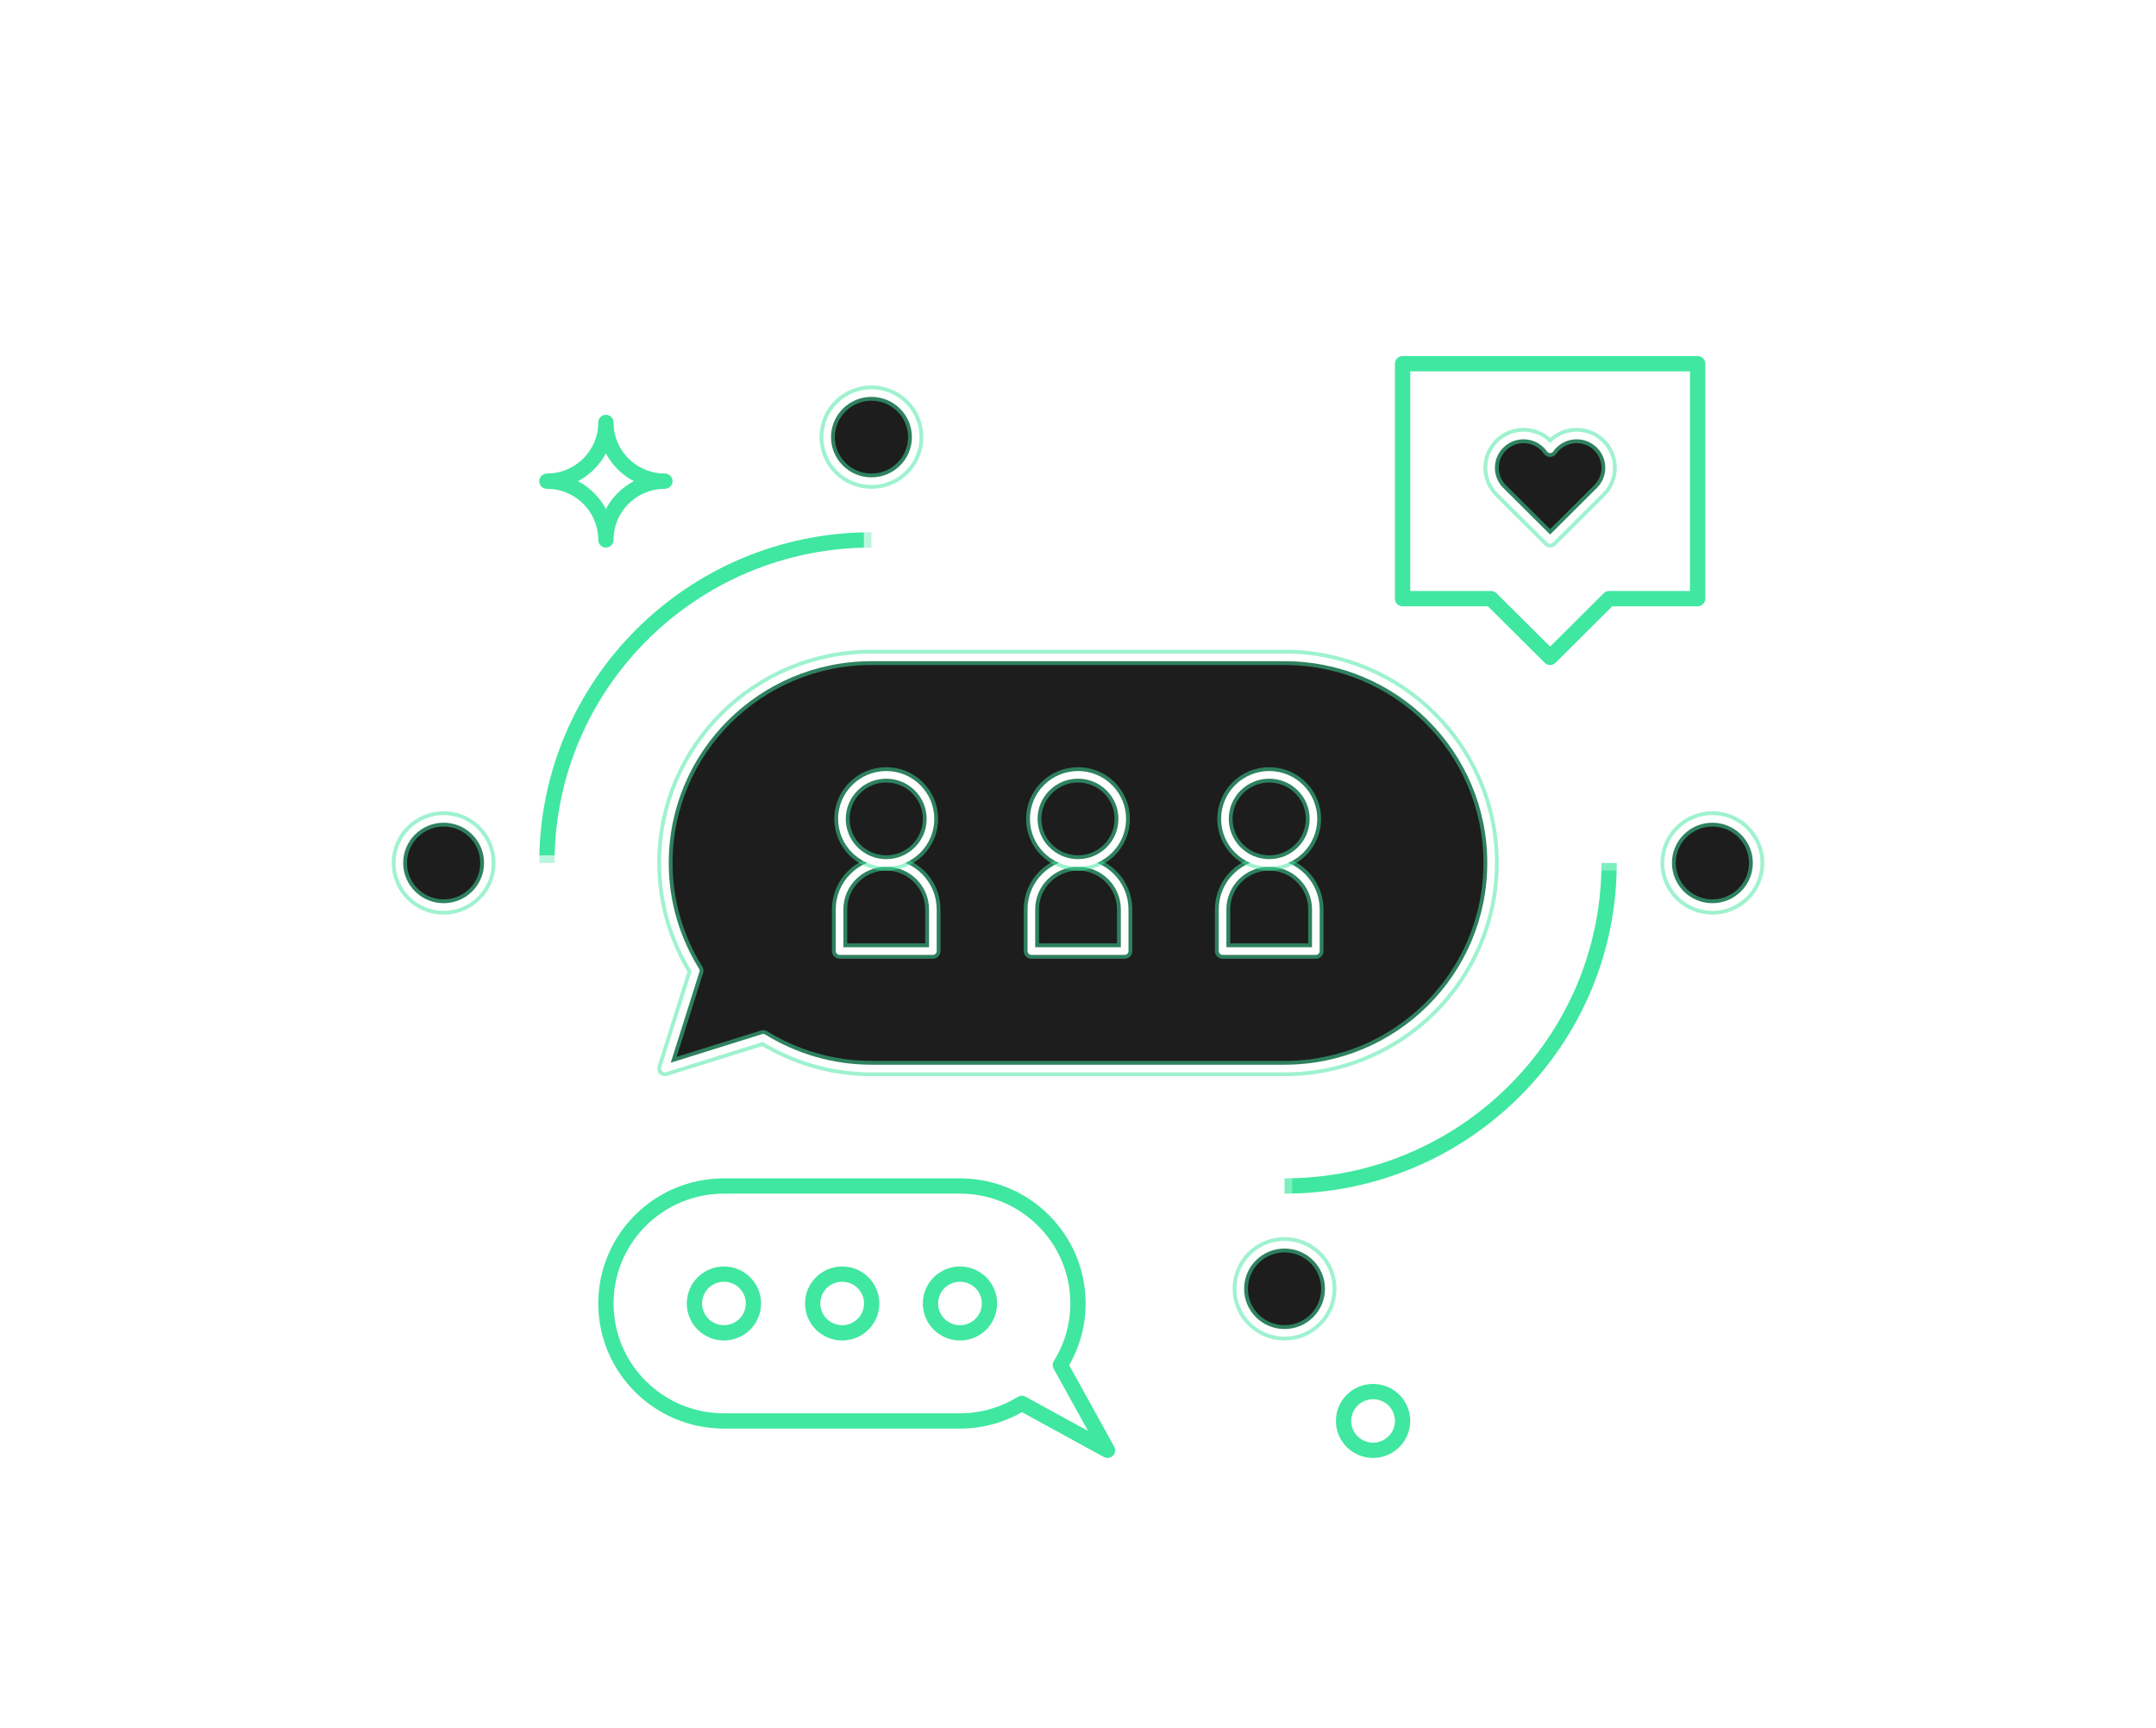<svg width="141" height="113" viewBox="0 0 141 113" fill="none" xmlns="http://www.w3.org/2000/svg">
<g filter="url(#filter0_d_379_27065)">
<path d="M84.008 42.998H56.993C49.532 42.998 43.485 49.018 43.485 56.444C43.485 59.032 44.232 61.44 45.504 63.491L43.485 69.891L49.914 67.881C51.974 69.147 54.393 69.891 56.993 69.891H84.008C91.468 69.891 97.516 63.871 97.516 56.444C97.516 49.018 91.468 42.998 84.008 42.998Z" fill="#1D1D1D"/>
</g>
<path d="M84.008 42.998H56.993C49.532 42.998 43.485 49.018 43.485 56.444C43.485 59.032 44.232 61.44 45.504 63.491L43.485 69.891L49.914 67.881C51.974 69.147 54.393 69.891 56.993 69.891H84.008C91.468 69.891 97.516 63.871 97.516 56.444C97.516 49.018 91.468 42.998 84.008 42.998Z" stroke="#40E7A0" stroke-opacity="0.5" stroke-linecap="round" stroke-linejoin="round"/>
<path d="M84.008 42.998H56.993C49.532 42.998 43.485 49.018 43.485 56.444C43.485 59.032 44.232 61.44 45.504 63.491L43.485 69.891L49.914 67.881C51.974 69.147 54.393 69.891 56.993 69.891H84.008C91.468 69.891 97.516 63.871 97.516 56.444C97.516 49.018 91.468 42.998 84.008 42.998Z" stroke="white" stroke-width="0.5" stroke-linecap="round" stroke-linejoin="round"/>
<path fill-rule="evenodd" clip-rule="evenodd" d="M49.274 85.258C49.274 84.197 48.41 83.337 47.344 83.337C46.278 83.337 45.415 84.197 45.415 85.258C45.415 86.319 46.278 87.179 47.344 87.179C48.41 87.179 49.274 86.319 49.274 85.258Z" stroke="#40E7A0" stroke-linejoin="round"/>
<path fill-rule="evenodd" clip-rule="evenodd" d="M57.008 85.258C57.008 84.197 56.144 83.337 55.078 83.337C54.013 83.337 53.148 84.197 53.148 85.258C53.148 86.319 54.013 87.179 55.078 87.179C56.144 87.179 57.008 86.319 57.008 85.258Z" stroke="#40E7A0" stroke-linejoin="round"/>
<path fill-rule="evenodd" clip-rule="evenodd" d="M64.711 85.258C64.711 84.197 63.848 83.337 62.782 83.337C61.716 83.337 60.852 84.197 60.852 85.258C60.852 86.319 61.716 87.179 62.782 87.179C63.848 87.179 64.711 86.319 64.711 85.258Z" stroke="#40E7A0" stroke-linejoin="round"/>
<path d="M56.993 35.315C45.269 35.315 35.766 44.776 35.766 56.445" stroke="#40E7A0" stroke-linejoin="round"/>
<path d="M84.008 77.574C95.731 77.574 105.234 68.114 105.234 56.445" stroke="#40E7A0" stroke-linejoin="round"/>
<g filter="url(#filter1_d_379_27065)">
<path d="M73.551 62.207H67.45V59.481C67.45 57.805 68.816 56.445 70.501 56.445C72.185 56.445 73.551 57.805 73.551 59.481V62.207Z" fill="#1D1D1D"/>
</g>
<path d="M73.551 62.207H67.45V59.481C67.45 57.805 68.816 56.445 70.501 56.445C72.185 56.445 73.551 57.805 73.551 59.481V62.207Z" stroke="#40E7A0" stroke-opacity="0.5" stroke-linecap="round" stroke-linejoin="round"/>
<path d="M73.551 62.207H67.45V59.481C67.45 57.805 68.816 56.445 70.501 56.445C72.185 56.445 73.551 57.805 73.551 59.481V62.207Z" stroke="white" stroke-width="0.5" stroke-linecap="round" stroke-linejoin="round"/>
<g filter="url(#filter2_d_379_27065)">
<path d="M86.055 62.207H79.955V59.481C79.955 57.805 81.32 56.445 83.005 56.445C84.689 56.445 86.055 57.805 86.055 59.481V62.207Z" fill="#1D1D1D"/>
</g>
<path d="M86.055 62.207H79.955V59.481C79.955 57.805 81.32 56.445 83.005 56.445C84.689 56.445 86.055 57.805 86.055 59.481V62.207Z" stroke="#40E7A0" stroke-opacity="0.5" stroke-linecap="round" stroke-linejoin="round"/>
<path d="M86.055 62.207H79.955V59.481C79.955 57.805 81.32 56.445 83.005 56.445C84.689 56.445 86.055 57.805 86.055 59.481V62.207Z" stroke="white" stroke-width="0.5" stroke-linecap="round" stroke-linejoin="round"/>
<g filter="url(#filter3_d_379_27065)">
<path d="M61.008 62.207H54.907V59.481C54.907 57.805 56.273 56.445 57.958 56.445C59.642 56.445 61.008 57.805 61.008 59.481V62.207Z" fill="#1D1D1D"/>
</g>
<path d="M61.008 62.207H54.907V59.481C54.907 57.805 56.273 56.445 57.958 56.445C59.642 56.445 61.008 57.805 61.008 59.481V62.207Z" stroke="#40E7A0" stroke-opacity="0.5" stroke-linecap="round" stroke-linejoin="round"/>
<path d="M61.008 62.207H54.907V59.481C54.907 57.805 56.273 56.445 57.958 56.445C59.642 56.445 61.008 57.805 61.008 59.481V62.207Z" stroke="white" stroke-width="0.5" stroke-linecap="round" stroke-linejoin="round"/>
<path fill-rule="evenodd" clip-rule="evenodd" d="M47.344 77.574H62.782C67.045 77.574 70.5 81.015 70.5 85.258C70.5 86.737 70.073 88.113 69.346 89.285L72.43 94.862L66.827 91.793C65.649 92.517 64.267 92.942 62.782 92.942H47.344C43.081 92.942 39.626 89.501 39.626 85.258C39.626 81.015 43.081 77.574 47.344 77.574Z" stroke="#40E7A0" stroke-linejoin="round"/>
<path fill-rule="evenodd" clip-rule="evenodd" d="M105.234 79.495C105.234 78.434 104.371 77.574 103.305 77.574C102.239 77.574 101.375 78.434 101.375 79.495C101.375 80.556 102.239 81.416 103.305 81.416C104.371 81.416 105.234 80.556 105.234 79.495Z" stroke="white" stroke-opacity="0.32" stroke-linejoin="round"/>
<path fill-rule="evenodd" clip-rule="evenodd" d="M83.814 34.354C83.814 33.293 82.949 32.434 81.884 32.434C80.818 32.434 79.954 33.293 79.954 34.354C79.954 35.416 80.818 36.275 81.884 36.275C82.949 36.275 83.814 35.416 83.814 34.354Z" stroke="white" stroke-opacity="0.32" stroke-linejoin="round"/>
<path fill-rule="evenodd" clip-rule="evenodd" d="M91.727 92.941C91.727 91.88 90.863 91.02 89.797 91.02C88.731 91.02 87.867 91.88 87.867 92.941C87.867 94.002 88.731 94.862 89.797 94.862C90.863 94.862 91.727 94.002 91.727 92.941Z" stroke="#40E7A0" stroke-linejoin="round"/>
<path d="M56.993 31.473V39.157" stroke="white" stroke-opacity="0.64" stroke-linejoin="round"/>
<path d="M31.907 56.445H39.625" stroke="white" stroke-opacity="0.64" stroke-linejoin="round"/>
<path d="M109.094 56.445H101.375" stroke="white" stroke-opacity="0.32" stroke-linejoin="round"/>
<path d="M84.008 81.416V73.733" stroke="white" stroke-opacity="0.32" stroke-linejoin="round"/>
<path fill-rule="evenodd" clip-rule="evenodd" d="M39.625 27.631C39.625 29.753 37.898 31.472 35.767 31.473C37.898 31.474 39.625 33.193 39.625 35.315C39.625 33.193 41.352 31.474 43.484 31.473C41.352 31.472 39.625 29.753 39.625 27.631Z" stroke="#40E7A0" stroke-linejoin="round"/>
<g filter="url(#filter4_d_379_27065)">
<path d="M104.613 29.103C103.784 28.279 102.44 28.279 101.611 29.103C101.522 29.192 101.445 29.287 101.375 29.386C101.305 29.287 101.228 29.192 101.139 29.103C100.31 28.279 98.966 28.279 98.137 29.103C97.308 29.928 97.308 31.266 98.137 32.092L101.375 35.315L104.613 32.092C105.442 31.266 105.442 29.928 104.613 29.103Z" fill="#1D1D1D"/>
</g>
<path d="M104.613 29.103C103.784 28.279 102.44 28.279 101.611 29.103C101.522 29.192 101.445 29.287 101.375 29.386C101.305 29.287 101.228 29.192 101.139 29.103C100.31 28.279 98.966 28.279 98.137 29.103C97.308 29.928 97.308 31.266 98.137 32.092L101.375 35.315L104.613 32.092C105.442 31.266 105.442 29.928 104.613 29.103Z" stroke="#40E7A0" stroke-opacity="0.5" stroke-linecap="round" stroke-linejoin="round"/>
<path d="M104.613 29.103C103.784 28.279 102.44 28.279 101.611 29.103C101.522 29.192 101.445 29.287 101.375 29.386C101.305 29.287 101.228 29.192 101.139 29.103C100.31 28.279 98.966 28.279 98.137 29.103C97.308 29.928 97.308 31.266 98.137 32.092L101.375 35.315L104.613 32.092C105.442 31.266 105.442 29.928 104.613 29.103Z" stroke="white" stroke-width="0.5" stroke-linecap="round" stroke-linejoin="round"/>
<path fill-rule="evenodd" clip-rule="evenodd" d="M91.727 23.789V39.157H97.516L101.375 42.998L105.234 39.157H111.023V23.789H91.727Z" stroke="#40E7A0" stroke-linejoin="round"/>
<g filter="url(#filter5_d_379_27065)">
<path d="M59.887 28.592C59.887 27 58.591 25.71 56.993 25.71C55.394 25.71 54.098 27 54.098 28.592C54.098 30.183 55.394 31.473 56.993 31.473C58.591 31.473 59.887 30.183 59.887 28.592Z" fill="#1D1D1D"/>
</g>
<path d="M59.887 28.592C59.887 27 58.591 25.71 56.993 25.71C55.394 25.71 54.098 27 54.098 28.592C54.098 30.183 55.394 31.473 56.993 31.473C58.591 31.473 59.887 30.183 59.887 28.592Z" stroke="#40E7A0" stroke-opacity="0.5" stroke-linecap="round" stroke-linejoin="round"/>
<path d="M59.887 28.592C59.887 27 58.591 25.71 56.993 25.71C55.394 25.71 54.098 27 54.098 28.592C54.098 30.183 55.394 31.473 56.993 31.473C58.591 31.473 59.887 30.183 59.887 28.592Z" stroke="white" stroke-width="0.5" stroke-linecap="round" stroke-linejoin="round"/>
<g filter="url(#filter6_d_379_27065)">
<path d="M29.012 53.563C27.414 53.563 26.118 54.853 26.118 56.445C26.118 58.036 27.414 59.326 29.012 59.326C30.611 59.326 31.907 58.036 31.907 56.445C31.907 54.853 30.611 53.563 29.012 53.563Z" fill="#1D1D1D"/>
</g>
<path d="M29.012 53.563C27.414 53.563 26.118 54.853 26.118 56.445C26.118 58.036 27.414 59.326 29.012 59.326C30.611 59.326 31.907 58.036 31.907 56.445C31.907 54.853 30.611 53.563 29.012 53.563Z" stroke="#40E7A0" stroke-opacity="0.5" stroke-linecap="round" stroke-linejoin="round"/>
<path d="M29.012 53.563C27.414 53.563 26.118 54.853 26.118 56.445C26.118 58.036 27.414 59.326 29.012 59.326C30.611 59.326 31.907 58.036 31.907 56.445C31.907 54.853 30.611 53.563 29.012 53.563Z" stroke="white" stroke-width="0.5" stroke-linecap="round" stroke-linejoin="round"/>
<g filter="url(#filter7_d_379_27065)">
<path d="M111.988 59.326C113.587 59.326 114.883 58.036 114.883 56.445C114.883 54.853 113.587 53.563 111.988 53.563C110.39 53.563 109.094 54.853 109.094 56.445C109.094 58.036 110.39 59.326 111.988 59.326Z" fill="#1D1D1D"/>
</g>
<path d="M111.988 59.326C113.587 59.326 114.883 58.036 114.883 56.445C114.883 54.853 113.587 53.563 111.988 53.563C110.39 53.563 109.094 54.853 109.094 56.445C109.094 58.036 110.39 59.326 111.988 59.326Z" stroke="#40E7A0" stroke-opacity="0.5" stroke-linecap="round" stroke-linejoin="round"/>
<path d="M111.988 59.326C113.587 59.326 114.883 58.036 114.883 56.445C114.883 54.853 113.587 53.563 111.988 53.563C110.39 53.563 109.094 54.853 109.094 56.445C109.094 58.036 110.39 59.326 111.988 59.326Z" stroke="white" stroke-width="0.5" stroke-linecap="round" stroke-linejoin="round"/>
<g filter="url(#filter8_d_379_27065)">
<path d="M81.113 84.297C81.113 85.889 82.409 87.179 84.008 87.179C85.606 87.179 86.902 85.889 86.902 84.297C86.902 82.706 85.606 81.416 84.008 81.416C82.409 81.416 81.113 82.706 81.113 84.297Z" fill="#1D1D1D"/>
</g>
<path d="M81.113 84.297C81.113 85.889 82.409 87.179 84.008 87.179C85.606 87.179 86.902 85.889 86.902 84.297C86.902 82.706 85.606 81.416 84.008 81.416C82.409 81.416 81.113 82.706 81.113 84.297Z" stroke="#40E7A0" stroke-opacity="0.5" stroke-linecap="round" stroke-linejoin="round"/>
<path d="M81.113 84.297C81.113 85.889 82.409 87.179 84.008 87.179C85.606 87.179 86.902 85.889 86.902 84.297C86.902 82.706 85.606 81.416 84.008 81.416C82.409 81.416 81.113 82.706 81.113 84.297Z" stroke="white" stroke-width="0.5" stroke-linecap="round" stroke-linejoin="round"/>
<g filter="url(#filter9_d_379_27065)">
<path d="M60.852 53.563C60.852 51.972 59.556 50.682 57.958 50.682C56.359 50.682 55.063 51.972 55.063 53.563C55.063 55.154 56.359 56.445 57.958 56.445C59.556 56.445 60.852 55.154 60.852 53.563Z" fill="#1D1D1D"/>
</g>
<path d="M60.852 53.563C60.852 51.972 59.556 50.682 57.958 50.682C56.359 50.682 55.063 51.972 55.063 53.563C55.063 55.154 56.359 56.445 57.958 56.445C59.556 56.445 60.852 55.154 60.852 53.563Z" stroke="#40E7A0" stroke-opacity="0.5" stroke-linecap="round" stroke-linejoin="round"/>
<path d="M60.852 53.563C60.852 51.972 59.556 50.682 57.958 50.682C56.359 50.682 55.063 51.972 55.063 53.563C55.063 55.154 56.359 56.445 57.958 56.445C59.556 56.445 60.852 55.154 60.852 53.563Z" stroke="white" stroke-width="0.5" stroke-linecap="round" stroke-linejoin="round"/>
<g filter="url(#filter10_d_379_27065)">
<path d="M73.395 53.563C73.395 51.972 72.099 50.682 70.501 50.682C68.902 50.682 67.606 51.972 67.606 53.563C67.606 55.154 68.902 56.445 70.501 56.445C72.099 56.445 73.395 55.154 73.395 53.563Z" fill="#1D1D1D"/>
</g>
<path d="M73.395 53.563C73.395 51.972 72.099 50.682 70.501 50.682C68.902 50.682 67.606 51.972 67.606 53.563C67.606 55.154 68.902 56.445 70.501 56.445C72.099 56.445 73.395 55.154 73.395 53.563Z" stroke="#40E7A0" stroke-opacity="0.5" stroke-linecap="round" stroke-linejoin="round"/>
<path d="M73.395 53.563C73.395 51.972 72.099 50.682 70.501 50.682C68.902 50.682 67.606 51.972 67.606 53.563C67.606 55.154 68.902 56.445 70.501 56.445C72.099 56.445 73.395 55.154 73.395 53.563Z" stroke="white" stroke-width="0.5" stroke-linecap="round" stroke-linejoin="round"/>
<g filter="url(#filter11_d_379_27065)">
<path d="M85.899 53.563C85.899 51.972 84.603 50.682 83.005 50.682C81.406 50.682 80.11 51.972 80.11 53.563C80.11 55.154 81.406 56.445 83.005 56.445C84.603 56.445 85.899 55.154 85.899 53.563Z" fill="#1D1D1D"/>
</g>
<path d="M85.899 53.563C85.899 51.972 84.603 50.682 83.005 50.682C81.406 50.682 80.11 51.972 80.11 53.563C80.11 55.154 81.406 56.445 83.005 56.445C84.603 56.445 85.899 55.154 85.899 53.563Z" stroke="#40E7A0" stroke-opacity="0.5" stroke-linecap="round" stroke-linejoin="round"/>
<path d="M85.899 53.563C85.899 51.972 84.603 50.682 83.005 50.682C81.406 50.682 80.11 51.972 80.11 53.563C80.11 55.154 81.406 56.445 83.005 56.445C84.603 56.445 85.899 55.154 85.899 53.563Z" stroke="white" stroke-width="0.5" stroke-linecap="round" stroke-linejoin="round"/>
<defs>
<filter id="filter0_d_379_27065" x="19.485" y="18.998" width="102.031" height="74.892" filterUnits="userSpaceOnUse" color-interpolation-filters="sRGB">
<feFlood flood-opacity="0" result="BackgroundImageFix"/>
<feColorMatrix in="SourceAlpha" type="matrix" values="0 0 0 0 0 0 0 0 0 0 0 0 0 0 0 0 0 0 127 0" result="hardAlpha"/>
<feOffset/>
<feGaussianBlur stdDeviation="12"/>
<feComposite in2="hardAlpha" operator="out"/>
<feColorMatrix type="matrix" values="0 0 0 0 1 0 0 0 0 1 0 0 0 0 1 0 0 0 0.32 0"/>
<feBlend mode="normal" in2="BackgroundImageFix" result="effect1_dropShadow_379_27065"/>
<feBlend mode="normal" in="SourceGraphic" in2="effect1_dropShadow_379_27065" result="shape"/>
</filter>
<filter id="filter1_d_379_27065" x="43.45" y="32.445" width="54.101" height="53.763" filterUnits="userSpaceOnUse" color-interpolation-filters="sRGB">
<feFlood flood-opacity="0" result="BackgroundImageFix"/>
<feColorMatrix in="SourceAlpha" type="matrix" values="0 0 0 0 0 0 0 0 0 0 0 0 0 0 0 0 0 0 127 0" result="hardAlpha"/>
<feOffset/>
<feGaussianBlur stdDeviation="12"/>
<feComposite in2="hardAlpha" operator="out"/>
<feColorMatrix type="matrix" values="0 0 0 0 1 0 0 0 0 1 0 0 0 0 1 0 0 0 0.32 0"/>
<feBlend mode="normal" in2="BackgroundImageFix" result="effect1_dropShadow_379_27065"/>
<feBlend mode="normal" in="SourceGraphic" in2="effect1_dropShadow_379_27065" result="shape"/>
</filter>
<filter id="filter2_d_379_27065" x="55.955" y="32.445" width="54.101" height="53.763" filterUnits="userSpaceOnUse" color-interpolation-filters="sRGB">
<feFlood flood-opacity="0" result="BackgroundImageFix"/>
<feColorMatrix in="SourceAlpha" type="matrix" values="0 0 0 0 0 0 0 0 0 0 0 0 0 0 0 0 0 0 127 0" result="hardAlpha"/>
<feOffset/>
<feGaussianBlur stdDeviation="12"/>
<feComposite in2="hardAlpha" operator="out"/>
<feColorMatrix type="matrix" values="0 0 0 0 1 0 0 0 0 1 0 0 0 0 1 0 0 0 0.32 0"/>
<feBlend mode="normal" in2="BackgroundImageFix" result="effect1_dropShadow_379_27065"/>
<feBlend mode="normal" in="SourceGraphic" in2="effect1_dropShadow_379_27065" result="shape"/>
</filter>
<filter id="filter3_d_379_27065" x="30.907" y="32.445" width="54.101" height="53.763" filterUnits="userSpaceOnUse" color-interpolation-filters="sRGB">
<feFlood flood-opacity="0" result="BackgroundImageFix"/>
<feColorMatrix in="SourceAlpha" type="matrix" values="0 0 0 0 0 0 0 0 0 0 0 0 0 0 0 0 0 0 127 0" result="hardAlpha"/>
<feOffset/>
<feGaussianBlur stdDeviation="12"/>
<feComposite in2="hardAlpha" operator="out"/>
<feColorMatrix type="matrix" values="0 0 0 0 1 0 0 0 0 1 0 0 0 0 1 0 0 0 0.32 0"/>
<feBlend mode="normal" in2="BackgroundImageFix" result="effect1_dropShadow_379_27065"/>
<feBlend mode="normal" in="SourceGraphic" in2="effect1_dropShadow_379_27065" result="shape"/>
</filter>
<filter id="filter4_d_379_27065" x="73.516" y="4.485" width="55.719" height="54.83" filterUnits="userSpaceOnUse" color-interpolation-filters="sRGB">
<feFlood flood-opacity="0" result="BackgroundImageFix"/>
<feColorMatrix in="SourceAlpha" type="matrix" values="0 0 0 0 0 0 0 0 0 0 0 0 0 0 0 0 0 0 127 0" result="hardAlpha"/>
<feOffset/>
<feGaussianBlur stdDeviation="12"/>
<feComposite in2="hardAlpha" operator="out"/>
<feColorMatrix type="matrix" values="0 0 0 0 1 0 0 0 0 1 0 0 0 0 1 0 0 0 0.32 0"/>
<feBlend mode="normal" in2="BackgroundImageFix" result="effect1_dropShadow_379_27065"/>
<feBlend mode="normal" in="SourceGraphic" in2="effect1_dropShadow_379_27065" result="shape"/>
</filter>
<filter id="filter5_d_379_27065" x="30.098" y="1.71" width="53.789" height="53.763" filterUnits="userSpaceOnUse" color-interpolation-filters="sRGB">
<feFlood flood-opacity="0" result="BackgroundImageFix"/>
<feColorMatrix in="SourceAlpha" type="matrix" values="0 0 0 0 0 0 0 0 0 0 0 0 0 0 0 0 0 0 127 0" result="hardAlpha"/>
<feOffset/>
<feGaussianBlur stdDeviation="12"/>
<feComposite in2="hardAlpha" operator="out"/>
<feColorMatrix type="matrix" values="0 0 0 0 1 0 0 0 0 1 0 0 0 0 1 0 0 0 0.32 0"/>
<feBlend mode="normal" in2="BackgroundImageFix" result="effect1_dropShadow_379_27065"/>
<feBlend mode="normal" in="SourceGraphic" in2="effect1_dropShadow_379_27065" result="shape"/>
</filter>
<filter id="filter6_d_379_27065" x="2.118" y="29.563" width="53.789" height="53.763" filterUnits="userSpaceOnUse" color-interpolation-filters="sRGB">
<feFlood flood-opacity="0" result="BackgroundImageFix"/>
<feColorMatrix in="SourceAlpha" type="matrix" values="0 0 0 0 0 0 0 0 0 0 0 0 0 0 0 0 0 0 127 0" result="hardAlpha"/>
<feOffset/>
<feGaussianBlur stdDeviation="12"/>
<feComposite in2="hardAlpha" operator="out"/>
<feColorMatrix type="matrix" values="0 0 0 0 1 0 0 0 0 1 0 0 0 0 1 0 0 0 0.32 0"/>
<feBlend mode="normal" in2="BackgroundImageFix" result="effect1_dropShadow_379_27065"/>
<feBlend mode="normal" in="SourceGraphic" in2="effect1_dropShadow_379_27065" result="shape"/>
</filter>
<filter id="filter7_d_379_27065" x="85.094" y="29.563" width="53.789" height="53.763" filterUnits="userSpaceOnUse" color-interpolation-filters="sRGB">
<feFlood flood-opacity="0" result="BackgroundImageFix"/>
<feColorMatrix in="SourceAlpha" type="matrix" values="0 0 0 0 0 0 0 0 0 0 0 0 0 0 0 0 0 0 127 0" result="hardAlpha"/>
<feOffset/>
<feGaussianBlur stdDeviation="12"/>
<feComposite in2="hardAlpha" operator="out"/>
<feColorMatrix type="matrix" values="0 0 0 0 1 0 0 0 0 1 0 0 0 0 1 0 0 0 0.32 0"/>
<feBlend mode="normal" in2="BackgroundImageFix" result="effect1_dropShadow_379_27065"/>
<feBlend mode="normal" in="SourceGraphic" in2="effect1_dropShadow_379_27065" result="shape"/>
</filter>
<filter id="filter8_d_379_27065" x="57.113" y="57.416" width="53.789" height="53.763" filterUnits="userSpaceOnUse" color-interpolation-filters="sRGB">
<feFlood flood-opacity="0" result="BackgroundImageFix"/>
<feColorMatrix in="SourceAlpha" type="matrix" values="0 0 0 0 0 0 0 0 0 0 0 0 0 0 0 0 0 0 127 0" result="hardAlpha"/>
<feOffset/>
<feGaussianBlur stdDeviation="12"/>
<feComposite in2="hardAlpha" operator="out"/>
<feColorMatrix type="matrix" values="0 0 0 0 1 0 0 0 0 1 0 0 0 0 1 0 0 0 0.32 0"/>
<feBlend mode="normal" in2="BackgroundImageFix" result="effect1_dropShadow_379_27065"/>
<feBlend mode="normal" in="SourceGraphic" in2="effect1_dropShadow_379_27065" result="shape"/>
</filter>
<filter id="filter9_d_379_27065" x="31.063" y="26.682" width="53.789" height="53.763" filterUnits="userSpaceOnUse" color-interpolation-filters="sRGB">
<feFlood flood-opacity="0" result="BackgroundImageFix"/>
<feColorMatrix in="SourceAlpha" type="matrix" values="0 0 0 0 0 0 0 0 0 0 0 0 0 0 0 0 0 0 127 0" result="hardAlpha"/>
<feOffset/>
<feGaussianBlur stdDeviation="12"/>
<feComposite in2="hardAlpha" operator="out"/>
<feColorMatrix type="matrix" values="0 0 0 0 1 0 0 0 0 1 0 0 0 0 1 0 0 0 0.32 0"/>
<feBlend mode="normal" in2="BackgroundImageFix" result="effect1_dropShadow_379_27065"/>
<feBlend mode="normal" in="SourceGraphic" in2="effect1_dropShadow_379_27065" result="shape"/>
</filter>
<filter id="filter10_d_379_27065" x="43.606" y="26.682" width="53.789" height="53.763" filterUnits="userSpaceOnUse" color-interpolation-filters="sRGB">
<feFlood flood-opacity="0" result="BackgroundImageFix"/>
<feColorMatrix in="SourceAlpha" type="matrix" values="0 0 0 0 0 0 0 0 0 0 0 0 0 0 0 0 0 0 127 0" result="hardAlpha"/>
<feOffset/>
<feGaussianBlur stdDeviation="12"/>
<feComposite in2="hardAlpha" operator="out"/>
<feColorMatrix type="matrix" values="0 0 0 0 1 0 0 0 0 1 0 0 0 0 1 0 0 0 0.32 0"/>
<feBlend mode="normal" in2="BackgroundImageFix" result="effect1_dropShadow_379_27065"/>
<feBlend mode="normal" in="SourceGraphic" in2="effect1_dropShadow_379_27065" result="shape"/>
</filter>
<filter id="filter11_d_379_27065" x="56.11" y="26.682" width="53.789" height="53.763" filterUnits="userSpaceOnUse" color-interpolation-filters="sRGB">
<feFlood flood-opacity="0" result="BackgroundImageFix"/>
<feColorMatrix in="SourceAlpha" type="matrix" values="0 0 0 0 0 0 0 0 0 0 0 0 0 0 0 0 0 0 127 0" result="hardAlpha"/>
<feOffset/>
<feGaussianBlur stdDeviation="12"/>
<feComposite in2="hardAlpha" operator="out"/>
<feColorMatrix type="matrix" values="0 0 0 0 1 0 0 0 0 1 0 0 0 0 1 0 0 0 0.32 0"/>
<feBlend mode="normal" in2="BackgroundImageFix" result="effect1_dropShadow_379_27065"/>
<feBlend mode="normal" in="SourceGraphic" in2="effect1_dropShadow_379_27065" result="shape"/>
</filter>
</defs>
</svg>
